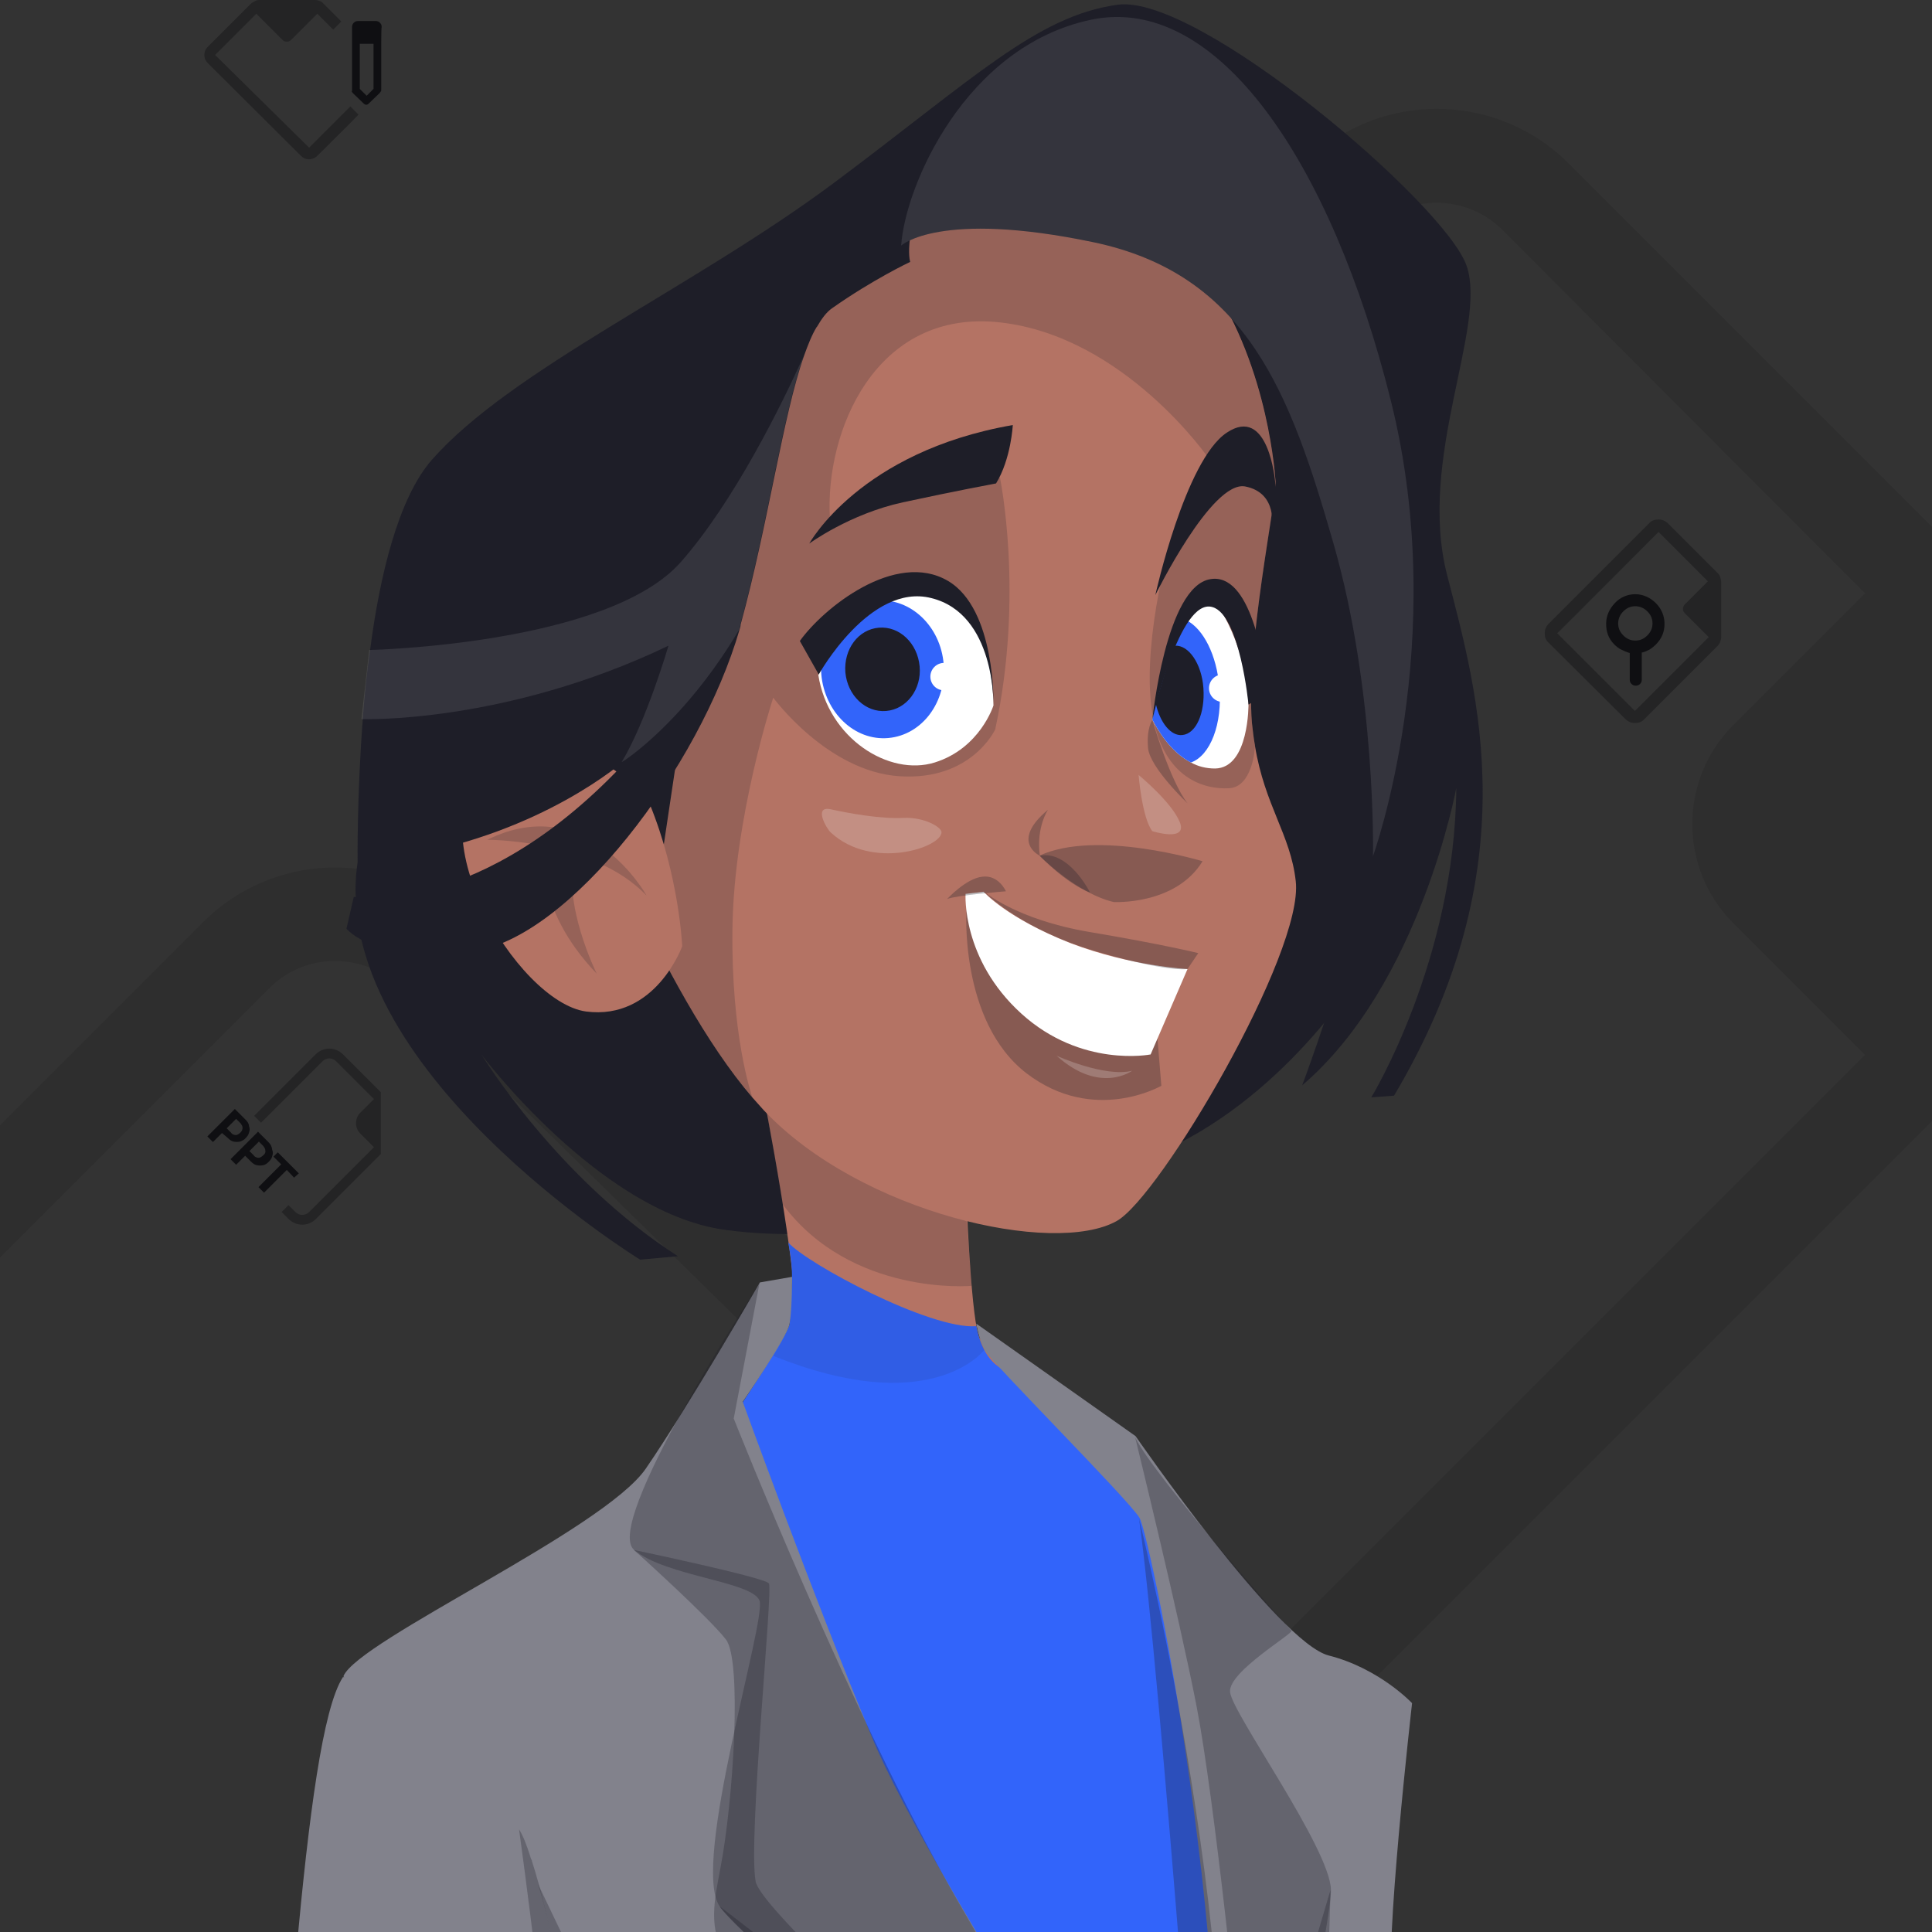 <?xml version="1.0" encoding="utf-8"?>
<!-- Generator: Adobe Illustrator 27.2.0, SVG Export Plug-In . SVG Version: 6.00 Build 0)  -->
<svg version="1.1" id="Layer_1" xmlns="http://www.w3.org/2000/svg" xmlns:xlink="http://www.w3.org/1999/xlink" x="0px" y="0px"
	 viewBox="0 0 450 450" style="enable-background:new 0 0 450 450;" xml:space="preserve">
<rect x="0" y="0" width="450" height="450" fill="#333333" stroke="none"/>
<style type="text/css">
	.st0{fill:none;}
	.st1{opacity:0.1;fill-rule:evenodd;clip-rule:evenodd;fill:#000005;enable-background:new    ;}
	.st2{opacity:0.7;fill:#000005;enable-background:new    ;}
	.st3{opacity:0.7;fill-rule:evenodd;clip-rule:evenodd;fill:#000005;enable-background:new    ;}
	.st4{opacity:0.3;fill:#000005;enable-background:new    ;}
	.st5{clip-path:url(#SVGID_00000057136772156582518650000006272236375778415795_);}
	.st6{fill-rule:evenodd;clip-rule:evenodd;fill:#1E1E28;}
	.st7{fill-rule:evenodd;clip-rule:evenodd;fill:#B47364;}
	.st8{opacity:0.2;fill-rule:evenodd;clip-rule:evenodd;fill:#1E1E28;enable-background:new    ;}
	.st9{opacity:0.1;fill-rule:evenodd;clip-rule:evenodd;fill:#FFFFFF;enable-background:new    ;}
	.st10{fill-rule:evenodd;clip-rule:evenodd;fill:#FFFFFF;}
	.st11{fill-rule:evenodd;clip-rule:evenodd;fill:#3264FA;}
	.st12{opacity:0.3;fill-rule:evenodd;clip-rule:evenodd;fill:#1E1E28;enable-background:new    ;}
	.st13{fill:#FFFFFF;}
	.st14{opacity:0.2;fill-rule:evenodd;clip-rule:evenodd;fill:#FFFFFF;enable-background:new    ;}
	.st15{fill:#3264FA;}
	.st16{fill-rule:evenodd;clip-rule:evenodd;fill:#82828C;}
	.st17{opacity:0.1;fill:#1E1E28;enable-background:new    ;}
	.st18{opacity:0.3;fill-rule:evenodd;clip-rule:evenodd;fill:#000005;enable-background:new    ;}
</style>
<rect class="st0" width="450" height="450"/>
<path class="st1" d="M450,261.1L303.9,407.2c-17,17-44.5,17-61.6,0l-61.6-61.5l15.4-15.4l61.5,61.5c8.5,8.5,22.3,8.5,30.7,0
	l146.1-146.1L403.7,215c-12.7-12.7-12.7-33.4,0-46.1l30.7-30.7L350,53.6c-8.5-8.5-22.3-8.5-30.7,0L180.8,191.9l-15.4-15.4
	L303.9,38.1c17-17,44.5-17,61.5,0l84.6,84.6V261.1z"/>
<path class="st1" d="M-98.8,360.9L47.3,214.8c17-17,44.5-17,61.5,0l89.2,87.6l-15.4,15.4l-89.2-87.6c-8.5-8.5-22.3-8.5-30.7,0
	L-83.4,376.3l30.7,30.7c12.7,12.7,12.7,33.4,0,46.1l-30.8,30.7l84.6,84.6c8.5,8.5,22.3,8.5,30.7,0L170.2,430l15.4,15.4L47.3,583.9
	c-17,17-44.5,17-61.5,0l-84.6-84.6V360.9z"/>
<path class="st2" d="M82,10.2h1.8v10.5l1.6,1.6l1.6-1.6V10.2h1.8v10.6c0,0.2,0,0.4-0.1,0.5s-0.2,0.3-0.3,0.4l-2.6,2.5
	c-0.1,0.1-0.3,0.2-0.5,0.2s-0.3-0.1-0.5-0.2l-2.6-2.5c-0.1-0.1-0.2-0.3-0.3-0.4c0.1,0,0.1-0.2,0.1-0.4V10.2L82,10.2z M88.8,10.2H82
	V6.3c0-0.4,0.1-0.7,0.4-1s0.6-0.4,1-0.4h4.1c0.4,0,0.7,0.1,1,0.4s0.4,0.6,0.4,1C88.8,6.3,88.8,10.2,88.8,10.2z"/>
<path class="st3" d="M57.2,260.8l-2.5-2.5l-6.4,6.4l1.3,1.3l2.1-2.1L53,265c0.5,0.5,0.9,0.8,1.4,0.9s1,0.1,1.5,0
	c0.5-0.2,1-0.4,1.3-0.8c0.4-0.4,0.7-0.8,0.8-1.3c0.2-0.5,0.2-1,0-1.5C58,261.8,57.7,261.3,57.2,260.8L57.2,260.8z M56,263.8
	c-0.2,0.2-0.5,0.4-0.7,0.5s-0.5,0.1-0.8,0s-0.5-0.2-0.7-0.5l-1-1l2.2-2.2l1,1c0.3,0.4,0.5,0.7,0.5,1.1C56.5,263,56.4,263.4,56,263.8
	L56,263.8z M62.6,266.1l-2.5-2.5l-6.4,6.4l1.3,1.3l2.1-2.1l1.3,1.3c0.5,0.5,0.9,0.8,1.4,0.9s1,0.1,1.5,0s0.9-0.4,1.3-0.8
	s0.7-0.8,0.8-1.3c0.2-0.5,0.2-1,0-1.5C63.3,267.1,63.1,266.6,62.6,266.1L62.6,266.1z M61.3,269.1c-0.2,0.2-0.5,0.4-0.7,0.5
	s-0.5,0.1-0.8,0s-0.5-0.2-0.7-0.5l-1-1l2.2-2.2l1,1c0.3,0.4,0.5,0.7,0.5,1.1C61.9,268.4,61.7,268.8,61.3,269.1L61.3,269.1z
	 M66.8,272.5l-5.3,5.3l-1.3-1.3l5.3-5.3l-1.8-1.8l1-1l4.9,4.9l-1.1,1L66.8,272.5L66.8,272.5z"/>
<path class="st4" d="M360.6,149.6c-0.6-0.6-0.8-1.2-0.8-2.1s0.3-1.5,0.8-2.1l23.6-23.6c0.6-0.6,1.2-0.8,2.1-0.8s1.5,0.3,2.1,0.8
	l11.7,11.7c0.3,0.3,0.5,0.6,0.6,1s0.2,0.8,0.2,1.1v12.7c0,0.4-0.1,0.8-0.2,1.1c-0.1,0.4-0.4,0.7-0.6,1l-17.2,17.2
	c-0.6,0.6-1.2,0.8-2.1,0.8s-1.5-0.3-2.1-0.8L360.6,149.6L360.6,149.6z M392.4,140.8l5.4-5.4l-11.5-11.5l-23.6,23.6l18.1,18.1
	l17.2-17.2l-5.5-5.5c-0.3-0.3-0.5-0.6-0.5-1S392.1,141.1,392.4,140.8L392.4,140.8z M386.4,123.9l-6.5,6.5L386.4,123.9l-23.6,23.6
	C362.7,147.5,386.4,123.9,386.4,123.9z"/>
<g>
	<g>
		<g>
			<defs>
				<rect id="SVGID_1_" width="450" height="450"/>
			</defs>
			<clipPath id="SVGID_00000046317366488122458950000014040128302212350882_">
				<use xlink:href="#SVGID_1_"  style="overflow:visible;"/>
			</clipPath>
			<g style="clip-path:url(#SVGID_00000046317366488122458950000014040128302212350882_);">
				<g>
					<path class="st6" d="M317,226.6c0,0-18.2,30.1-48.5,42.5s-71.1,21.5-100,17.3s-56.3-40.7-56.3-40.7s17.5,28.8,45.7,46.9
						l-8.8,0.8c0,0-72.9-44.8-65.8-92.6s41.7-85.1,41.7-85.1l72-56.2l79.4-16.4c0,0,7-5.3,29.5,17.6S325.4,205.5,317,226.6
						L317,226.6z"/>
					<path class="st7" d="M225,276.7c0,0,1,28.1,2.9,34.3c1.9,6.2,32.8,25,32.8,25s-2.3,25.6-26.1,28.6
						c-23.8,3.1-63.1-29.5-63.1-29.5s12.2-18.6,13.5-27.6c1.4-8.9-7.4-53.6-7.4-53.6L225,276.7L225,276.7z"/>
					<path class="st8" d="M225.2,284.5l1.1,15c0,0-28,2.5-44-19l-3.7-21.4L225.2,284.5L225.2,284.5z"/>
					<path class="st7" d="M135.1,179.8c0,0,18.6,50.8,40.2,75.9c0.1,0.1,0.1,0.1,0.1,0.1c0.9,1,1.7,1.9,2.5,2.8
						c22.6,24,67.6,34,82.2,25.8c10.1-5.6,43.7-62.6,41.7-79.2c-1.2-10.8-7.2-17.5-9.5-31.5v-0.1c-0.3-1.6-0.5-3.4-0.7-5.2
						c-1.5-17.8,5.8-52.2,5.5-56.3s-2.6-30.5-18-50.3c-4.6-5.9-11-10.8-17.8-14.7C245.2,37.7,227,33.5,227,33.5
						c-14.2,1.8-26.9,10.8-37.8,23.6C153.3,98.7,135.1,179.8,135.1,179.8L135.1,179.8z"/>
					<path class="st8" d="M175.3,255.8c-0.4-1.2-5-14.8-4.7-39.4c0.3-25.9,9.5-53.9,9.5-53.9s12.6,17.2,29.4,18.3
						s22.3-10.9,22.3-10.9c6.8-31.4,1.1-58.7,1.1-58.7l-39.6,9.5c-1.2-20,10.5-48.9,39.7-45.6c29.1,3.3,48.7,31.9,48.7,31.9
						s-5.2,8.2-7.7,15s-8.2,30-5.5,44.7c2.6,14.7,12.1,17.2,17.7,16.9c5.4-0.2,6.1-8.9,6.1-9.8v-0.1c-0.3-1.6-0.5-3.4-0.7-5.2
						c-1.5-17.8,5.8-52.2,5.5-56.3s-2.6-30.5-18-50.3c-4.6-5.9-11-10.8-17.8-14.7l-49.6,4.2l-22.6,5.8c-35.8,41.6-54,122.7-54,122.7
						S153.7,230.6,175.3,255.8L175.3,255.8z"/>
					<polygon class="st6" points="160.7,156 154.6,196.8 139,174.3 					"/>
					<g>
						<path class="st7" d="M151.3,187.2c0,0-18.4-23.8-37-9.3s6.1,55.5,22.2,57.7c16.2,2.1,22.4-15.2,22.4-15.2
							S158.2,204,151.3,187.2z"/>
						<path class="st8" d="M126.5,197.1c0,0-2.3,14.3,12.5,29.7c0,0-8.4-16.9-4.9-27.7L126.5,197.1z"/>
						<path class="st8" d="M150.6,208.6c0,0-13.6-24.6-37.1-13C113.5,195.6,138.1,195.5,150.6,208.6z"/>
					</g>
					<path class="st6" d="M80.7,216.3c0,0,6.5,8.3,29.3,5.3c22.6-2.9,53-42.9,62.3-75.1c0.1-0.3,0.2-0.6,0.2-1
						c6.5-23.7,9.8-48.5,14.8-62.7c0.9-2.5,1.8-4.8,2.9-6.6c0.1-0.1,0.1-0.1,0.1-0.1c1.1-1.9,2.2-3.4,3.5-4.3
						C203.3,65.1,212,61,212,61s-2.3-7,6.9-25.6s37.8-34.6,48.1-29c24.4,13.2,62.3,111.5,60.3,149.8s-24,96.6-24,96.6
						c27.5-23.5,35.9-69.3,35.9-69.3c-0.3,40.2-19.8,72.1-19.8,72.1l5.3-0.4c31.4-52.9,19.5-93.7,12.4-121.1s9.4-57.9,4.5-72.2
						c-5-14.4-62.5-63.4-81.3-60.8s-33.4,17.1-66.2,41.6c-32.8,24.4-75.1,43.4-93.6,64.5c-7.7,8.9-12,26.6-14.3,44.2
						c-0.8,5.4-1.3,10.8-1.7,15.9v0.2c-1.4,18.3-1.2,33.3-1.2,33.3c33.7-2.8,55.3-18,61.8-23.3c0,0,0.1-0.1,0.2-0.1
						c0.8-0.7,1.4-1.2,1.7-1.4c-0.1,0.2-0.4,0.4-0.5,0.6c-34.5,37.5-64.1,32.3-64.1,32.3L80.7,216.3L80.7,216.3z"/>
					<path class="st6" d="M209.9,57.2c0,0,8.8-8.3,44.7-0.8s46,35.4,56,70.2s9.2,72.8,9.2,72.8s18.1-50,4.2-105.9
						S283.4-1.6,254.1,4.6S210.8,43.4,209.9,57.2z"/>
					<path class="st9" d="M209.9,57.2c0,0,8.8-8.3,44.7-0.8s46,35.4,56,70.2s9.2,72.8,9.2,72.8s18.1-50,4.2-105.9
						S283.4-1.6,254.1,4.6S210.8,43.4,209.9,57.2z"/>
					<path class="st6" d="M235.9,99c0,0-0.4,7.9-3.9,13.6c0,0-9.2,1.7-21.7,4.4c-12.4,2.7-21.8,9.6-21.8,9.6S200.2,105.2,235.9,99
						L235.9,99z"/>
					<path class="st10" d="M231.4,164.3c0,0-3.1,10-13.7,13.3c-10.6,3.3-24.8-5.6-27.1-20.4c0,0,8.2-19.7,24.5-20.3
						S231.4,164.3,231.4,164.3z"/>
					<path class="st10" d="M268.4,167.6c1.3,2.5,4.3,7.6,9,10c1.6,0.9,3.5,1.4,5.6,1.4c8-0.1,7.8-15.1,7.8-15.1
						c-0.7-15.4-8.6-25-8.6-25c-2.1,0.5-4.1,2.7-5.8,5.6c-1.1,1.8-2.1,3.9-3,6c-1.9,4.8-3.4,9.9-4.3,13.3
						C268.7,166.2,268.4,167.6,268.4,167.6L268.4,167.6z"/>
					<path class="st11" d="M191.3,157.1c0.8,8.8,7.7,15.5,15.6,14.8s13.6-8.4,12.9-17.2s-7.7-15.5-15.6-14.8
						S190.6,148.2,191.3,157.1z"/>
					<path class="st6" d="M196.9,156.6c0.5,5.4,4.7,9.4,9.5,9s8.3-5.1,7.8-10.4c-0.5-5.4-4.7-9.4-9.5-9S196.5,151.2,196.9,156.6z"/>
					<path class="st11" d="M268.4,167.6c1.3,2.5,4.3,7.6,9,10c4.5-1.6,7.4-9,6.6-17.6c-0.6-7.4-3.7-13.5-7.6-15.5
						c-1.1,1.8-2.1,3.9-3,6c-1.9,4.8-3.4,9.9-4.3,13.3C268.7,166.2,268.4,167.6,268.4,167.6L268.4,167.6z"/>
					<path class="st6" d="M269.2,163.9c1,4.4,3.5,7.6,6.2,7.3c3.2-0.3,5.3-5.1,4.9-10.9s-3.5-10.1-6.6-9.9c-0.1,0-0.1,0-0.2,0.1
						C271.6,155.4,270.2,160.6,269.2,163.9L269.2,163.9z"/>
					<path class="st6" d="M268.4,167.7c0,0,3.1-31.1,13.5-32.8c9.3-1.6,12.5,18.3,13.4,26.6l-4.5,2.6c0,0-2-20.9-8.4-22.7
						C274.7,139.1,268.4,167.7,268.4,167.7L268.4,167.7z"/>
					<path class="st6" d="M231.4,164.3c0,0,0.6-22.4-10.6-29c-12.3-7.2-29.1,6.4-34.5,14l4.4,7.8c0,0,11.9-21.4,26.2-17.8
						C231.9,143,231.4,164.3,231.4,164.3L231.4,164.3z"/>
					<path class="st12" d="M269.6,241.9l0.9,11c0,0-15.7,9.1-31.4-2.9c-15.7-12.1-14-38.2-14-38.2L269.6,241.9L269.6,241.9z"/>
					<path class="st6" d="M296.2,123.1c0,0,1.6-8.3-6.2-9.8c-7.8-1.4-20.9,25.3-20.9,25.3s6.9-31.3,16.6-37.8
						c9.8-6.6,11.3,11.4,11.3,11.4S298.4,120.5,296.2,123.1L296.2,123.1z"/>
					<path class="st10" d="M276.6,225.7l-8.6,19.9c0,0-16.1,3.2-30.1-9.5s-13-27.9-13-27.9l4.2-0.5c0,0,5.3,6.1,20.3,12
						C263.6,225.1,276.6,225.7,276.6,225.7L276.6,225.7z"/>
					<path class="st12" d="M276.6,225.7l2.5-3.7c0,0-8-2-25.2-4.9c-17.3-2.9-24.8-9.5-24.8-9.5s8.2,8.6,25.6,13.8
						C272,226.6,276.6,225.7,276.6,225.7L276.6,225.7z"/>
					<path class="st12" d="M234.3,207.6c0,0-11.5,0.9-13.7,1.8c0,0,4.4-4.8,8.2-5.2C232.6,203.7,234.3,207.6,234.3,207.6
						L234.3,207.6z"/>
					<path class="st9" d="M84.2,167.3v0.2c0,0,33.3,1.2,71.5-17.1c0,0-5.1,17.5-10.9,27.1c0,0,0.1-0.1,0.2-0.1
						c0.2-0.1,0.6-0.4,1.2-0.8c3.9-2.8,15.5-12.2,26-30c0.1-0.3,0.2-0.6,0.2-1c6.5-23.7,9.8-48.5,14.8-62.7
						c-5,11.1-16.1,33.8-28.7,48.1C141.4,150.2,86,151.4,86,151.4L84.2,167.3L84.2,167.3z"/>
					<circle class="st13" cx="219.9" cy="157.6" r="3.2"/>
					<circle class="st13" cx="284.8" cy="160.3" r="3.2"/>
					<path class="st12" d="M280.1,200.6c0,0-24.7-7.5-38-1.3c0,0,8.7,8.8,17.3,10.8C259.4,210.1,273.8,210.9,280.1,200.6
						L280.1,200.6z"/>
					<path class="st12" d="M253.9,207.9c0,0-4.9-9.9-11.7-8.6C242.1,199.3,248.3,205.8,253.9,207.9z"/>
					<path class="st12" d="M244.1,188.6c0,0-2.8,4.1-1.9,10.7C242.1,199.3,235.2,196,244.1,188.6z"/>
					<path class="st14" d="M193.5,193.9c-1-0.9-4.1-6.3,0-5.4s11.6,2.3,17,2c4.7-0.2,8.7,2.1,8.8,3.3
						C219.4,197.4,203.1,202.8,193.5,193.9z"/>
					<path class="st14" d="M268.4,193.6c0,0,8.3,2.6,6.4-2.1s-9.6-11-9.6-11S266,190.5,268.4,193.6L268.4,193.6z"/>
				</g>
				<g>
					<path class="st15" d="M281,535.5c0,0-65.1-91.6-81.1-127.5c-1.7-3.9-3.5-8-5.1-12.2c-1.1-2.7-2.1-5.5-3.1-8.2
						c-41.3-7.8-39.5-31.1-39.5-31.1s3.8-1.9,8.7-4.9s11-7.2,15.6-11.8c-2.2-8.1-3.5-13.2-3.5-13.2s9.9-14.9,10.9-18.1
						c0.2-0.9,0-3.2,0.2-6.1c1-6.8-0.3-11.4-0.5-13c4.3,4.9,33,20.3,43.8,19.5c0.7,3.6,2.5,9.1,7.8,10.7
						c3.9,1.1,20.1,21.8,27.4,27.4c1.6,1.2,2.5,1.9,2.5,1.9s0.4,1.7,1.2,4.7c0.7,3,1.8,7.3,3,12.4c4.4,1.7,9,3.4,13.8,5
						c-2.4,6.2-2.8,13.3-1.2,19.9c-2.2,0-4.5,0.1-6.9,0.1c3.4,16.2,6.8,34.2,8.2,48.2C286.6,472.6,281,535.5,281,535.5L281,535.5z"
						/>
					<path class="st16" d="M142.8,757.1c-6.3,59.2-13.9,198.1-24.6,236.3c0,0,58.1,23.9,129.2,15.8c0,0,27.3-92.4,36.3-154
						c0,0,22.9,108.9,42.3,143.8c0,0,39.4,5.6,67.1,0.2l0.1,5.6l17.4-15.5c0,0-9.8-5-11.7-10.5c-1.9-5.5-7.3-201.4-13.9-240.2
						c-0.6-3.6-1.6-7.5-3-11.7v-0.2c-13.4-42-58.4-113.3-59.3-132.5c-0.9-21.2,20-49.5,20.3-69.3c0-2.6-0.2-5.4-0.7-8.4
						c-3.1-19.6-16-45.5-17.9-52.8c-2.2-8.3,4.5-67,4.5-67s-7.6-8.1-19.4-11.1s-45-51.1-45-51.1l-37.1-26.2c0,0,0.5,3.3,1.9,6.1
						c1.4,2.7,33.2,34.5,36.1,39.1c2.8,4.7,26,118.2,15.7,181.8c0,0-64.3-97.2-78.1-130.9c-13.9-33.4-30-77.9-30-77.9
						s10.3-14.9,10.9-18.1s0.6-11,0.6-11l-7.5,1.3c0,0-16.7,29-26.6,43.4c-9.9,14.3-66.8,39.9-70.4,48.3c0,0,45.9,112.6,54.3,124.5
						c1,1.5,2.8,3.9,4.8,7.1c14.8,22,51.8,78.5,53.1,89.5c0.1,1,0,2.3-0.4,3.9v0.2c-4.2,20.4-39.5,89.6-45.9,119.5
						C144.9,739.7,143.8,747.3,142.8,757.1L142.8,757.1z"/>
					<path class="st16" d="M23.4,844.3c0,0,0.2,0.1,0.7,0.4c4.9,2.4,35.2,15.2,68.9-4.3c0,0,6.7-115.6,10.8-160
						c0.7-7,1.9-15.9,3.8-25.8c0-0.2,0-0.4,0.1-0.7c9.6-52.1,31.4-131.8,31.4-131.8s-2.9-28.7-7.7-55.6v-0.1
						c-2.2-12.2-4.7-24-7.5-32.7c0-0.2-0.1-0.4-0.2-0.5c-0.9-2.6-1.9-5-2.8-6.9c-10.6-22.1-41-35.7-41-35.7
						C70.4,405,67,492,60.3,552.7c-0.9,9-2,17.3-3.2,24.8c-5,32.2-11.1,52.9-16.2,68.4v0.2l-0.1,0.1c-4.3,12.6-7.9,21.9-9.9,31.4
						c-4.6,21.1-4.7,143.7-4.2,150.6C27.1,834.8,23.4,844.2,23.4,844.3L23.4,844.3z"/>
					<path class="st12" d="M281,535.5c0,0-10.7-146.2-15.7-181.8C265.3,353.7,295.3,473.6,281,535.5z"/>
					<path class="st12" d="M147.6,361c0,0,30.5,6.4,31.5,7.8s-4.9,59.6-3.1,69.4c1.7,9.8,98.3,92.9,100.3,99.1s7,11.5,7,11.5
						s-49.2-38.1-84.7-64.8c-35.4-26.7-33.9-32.7-30.8-48.9c3.1-16.2,5-48.4,1.3-53.2C165.4,377,147.7,361,147.6,361L147.6,361z"/>
					<path class="st12" d="M139.1,522c14.8,22,51.8,78.5,53.1,89.5c0.1,1,0,2.3-0.4,3.9l13.5-28.1l2.5,17.5l48.4-4.6l-17.5,43.6
						c0,0,43.7-65.7,46.7-67.5s23.7,0.1,26,1.5c2.2,1.4,11.2,16.5,11.2,16.5c-0.9-21.2,20-49.5,20.3-69.3c0-2.6-0.2-5.4-0.7-8.4
						c-15,10.6-40.8,9.2-40.8,9.2c7.5-29,8.5-85.6,8.5-85.6l-11,37.2l-15.6,71.4l-19.4,0.2c0,0-85.4-1.6-95.7-16.7
						c-10.4-15.1-20.2-46.1-20.2-46.1l-22.7-47.4C131.9,458.9,139.1,522,139.1,522L139.1,522z"/>
					<path class="st12" d="M176.9,372.8c1.7,4.5-16,61.3-9.3,71.2c6.2,9.3,90.3,78.3,106.7,94.4c1.2,1.2,2,2,2.5,2.6
						c6.5,8.7,11.7,35.3,11.7,35.3s-0.3-25-3.2-29.8c-3-4.8-37-60-61.8-103c-24.9-43.1-52.6-113.1-52.6-113.1l6-31.5
						c-2,3-36.5,56.1-29.2,62.1C155.1,367.2,175.1,368.3,176.9,372.8L176.9,372.8z"/>
					<path class="st12" d="M264.4,334.8c0,0,10.2,41.5,14.3,62.6s10.1,78.4,10.9,90.4s-6.2,55.9-6.2,55.9l3.7,10.9
						c0,0,23.2-104.8,22.9-114.5c-0.3-9.7-23.1-41.2-23.5-46s15-13.7,14.3-14.3C300.1,379.2,268.9,344,264.4,334.8L264.4,334.8z"/>
					<path class="st12" d="M24.2,844.6c4.9,2.4,35.2,15.2,68.9-4.3c0,0,6.7-115.6,10.8-160c4-44.5,35.2-158.3,35.2-158.3
						s-6.2-60.7-15.2-88.5c0-0.2-0.1-0.4-0.2-0.5c-1-3.3-2-5.7-2.8-6.9c0,0,8.4,60.6,7.6,74.6c-0.8,13.9-61.2,76-65.9,73.3
						c-1.5-0.9-2.2-10-2.3-21.5c-0.9,9-2,17.3-3.2,24.8c-5,32.2-11.1,52.9-16.2,68.4v0.2c1.7-2,28.3-33,30.9-33.1
						c2.8,0,18.4,76.6,19.4,120.5c0.9,43.9-16.2,91.3-30.4,99.4c-14.2,8-31.2,0.3-31.2,0.3L24.2,844.6L24.2,844.6z"/>
					<path class="st12" d="M167.6,444c6.2,9.3,90.3,78.3,106.7,94.4C248.6,505.4,167.6,444,167.6,444L167.6,444z"/>
					<path class="st17" d="M229.3,314.4c-1-1.9-1.5-3.9-1.9-5.5c-10.8,0.8-39.5-14.6-43.8-19.5c0.1,1.2,0.9,3.9,0.9,8l0,0
						c0,0,0,7.2-0.5,10.6c0,0.2,0,0.4-0.1,0.5c0,0.1-0.1,0.2-0.1,0.4c-0.5,1.4-2,4.1-3.7,6.9C216,330.3,228.6,315.3,229.3,314.4z"/>
				</g>
				<path class="st12" d="M268.4,167.7c0,0,4.1,14.2,8.2,19.4c0,0-8.8-8.3-9.2-12.9S268.4,167.7,268.4,167.7L268.4,167.7z"/>
			</g>
		</g>
	</g>
</g>
<path class="st14" d="M246.1,245.9c0,0,11.2,5.1,17.6,3.5C263.7,249.4,256.2,255,246.1,245.9L246.1,245.9z"/>
<path class="st4" d="M73.9,36.3c-0.5,0.5-1.2,0.8-1.9,0.8c-0.8,0-1.4-0.3-1.9-0.8L48.4,14.7c-0.5-0.5-0.8-1.1-0.8-1.9
	c0-0.8,0.3-1.4,0.8-1.9l10-10c0.3-0.3,0.6-0.4,0.9-0.6S60,0,60.4,0h13c0.3,0,0.7,0.1,1,0.2s0.7,0.3,0.9,0.6L79.5,5l-1.9,1.9
	l-3.7-3.7l-6.1,6.1c-0.3,0.3-0.6,0.4-1,0.4s-0.7-0.1-1-0.4l-6.1-6.1l-9.6,9.6L72,34.4l9.6-9.6l1.9,1.9
	C83.5,26.8,73.9,36.3,73.9,36.3z"/>
<path class="st2" d="M385.7,140.5c-1.3-1.3-3-2.1-4.8-2.1s-3.5,0.7-4.8,2.1s-2,3-2,4.8s0.5,3.4,1.9,4.8c0.5,0.5,1,0.9,1.6,1.2
	s1.3,0.6,2,0.8v6.2c0,0.4,0.1,0.7,0.4,1s0.6,0.4,1,0.4s0.7-0.1,1-0.4s0.4-0.6,0.4-1V152c0.6-0.1,1.2-0.4,1.8-0.7
	c0.5-0.3,1-0.7,1.5-1.2c1.4-1.4,2-3,2-4.8S387,141.8,385.7,140.5z M383.7,148c-0.8,0.8-1.7,1.2-2.8,1.2s-2-0.4-2.8-1.2
	s-1.2-1.7-1.2-2.8c0-1,0.4-2,1.2-2.8c0.8-0.8,1.7-1.2,2.8-1.2c1,0,2,0.4,2.8,1.2s1.2,1.7,1.2,2.8C384.9,146.3,384.5,147.2,383.7,148
	z"/>
<path class="st18" d="M88.7,268.8l-15.1,15.1c-1.8,1.8-4.6,1.8-6.4,0l-1.6-1.6l1.6-1.6l1.6,1.6c0.9,0.9,2.3,0.9,3.2,0l15.1-15.1
	l-3.2-3.2c-1.3-1.3-1.3-3.5,0-4.8l3.2-3.2l-8.8-8.8c-0.9-0.9-2.3-0.9-3.2,0l-14.3,14.3l-1.6-1.6l14.3-14.3c1.8-1.8,4.6-1.8,6.4,0
	l8.8,8.8V268.8L88.7,268.8z"/>
</svg>
